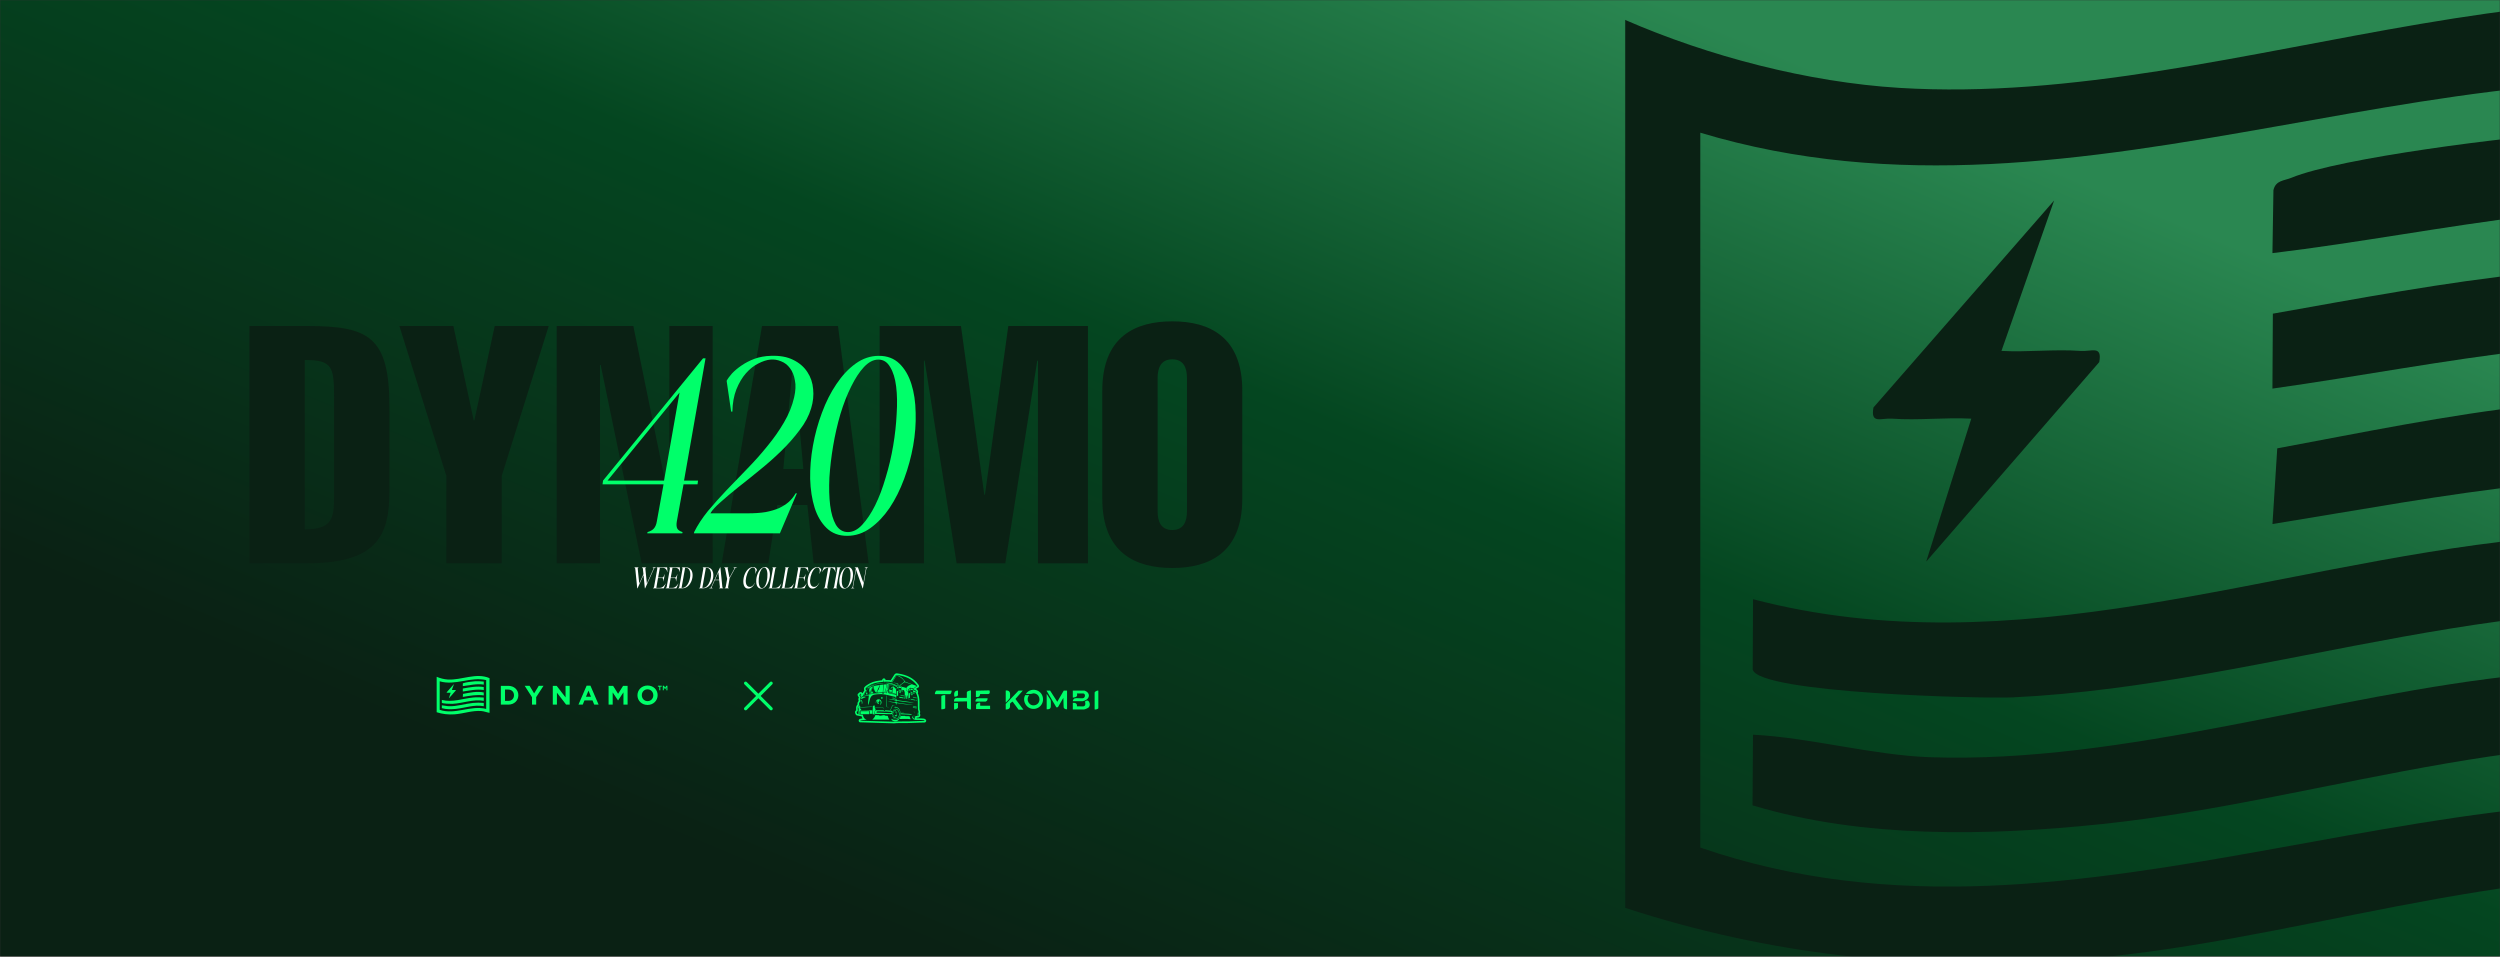 <svg xmlns="http://www.w3.org/2000/svg" fill="none" viewBox="0 0 1500 574" height="574" width="1500">
<rect x="0" y="0" width="1500" height="574" fill="#333333" stroke="none"/>
<g clip-path="url(#clip0_77_2)">
<mask height="574" width="1500" y="0" x="0" maskUnits="userSpaceOnUse" style="mask-type:luminance" id="mask0_77_2">
<path fill="white" d="M1500 0H0V574H1500V0Z"></path>
</mask>
<g mask="url(#mask0_77_2)">
<path fill="url(#paint0_linear_77_2)" d="M1500 0H0V574H1500V0Z"></path>
<path fill="#0A2114" d="M149.654 338V195.6H183.854C221.054 195.6 233.654 201.6 233.654 244.2V295C233.654 322 225.654 338 183.854 338H149.654ZM182.854 216V317.6C199.054 317.6 200.454 311.4 200.454 297.8V239.2C200.454 220.2 199.654 216 182.854 216ZM267.827 338V285.6L239.627 195.6H272.027L284.227 252.2H284.627L296.827 195.6H329.227L301.027 285.6V338H267.827ZM334.001 338V195.6H380.001L401.201 299.2H401.601V195.6H427.601V338H385.001L360.401 219H360.001V338H334.001ZM470.001 281.4H482.001L476.201 218H475.801L470.001 281.4ZM457.201 195.6H502.801L521.201 338H488.201L484.401 303H466.401L461.001 338H433.001L457.201 195.6ZM554.374 216.4V338H527.774V195.6H576.574L590.574 296.8H590.974L604.974 195.6H652.774V338H622.774V216.4H622.374L603.174 338H573.974L554.774 216.4H554.374ZM694.573 226.8V306.8C694.573 312.6 696.373 318 703.373 318C710.373 318 712.173 312.6 712.173 306.8V226.8C712.173 221 710.373 215.6 703.373 215.6C696.373 215.6 694.573 221 694.573 226.8ZM745.373 234.4V299.2C745.373 331.8 725.373 340.8 703.373 340.8C681.373 340.8 661.373 331.8 661.373 299.2V234.4C661.373 201.8 681.373 192.8 703.373 192.8C725.373 192.8 745.373 201.8 745.373 234.4Z"></path>
<path fill="#00FF6A" d="M410.425 288.35H418.825L418.525 290.6H410.125L406.075 312.95C405.775 314.75 405.875 316.15 406.375 317.15C406.875 318.05 407.925 318.75 409.525 319.25L409.375 320H388.375L388.525 319.25C390.225 318.75 391.475 318.05 392.275 317.15C393.175 316.15 393.775 314.75 394.075 312.95L398.125 290.6H361.525L361.825 288.35L421.825 215H423.325L410.425 288.35ZM398.425 288.35L407.725 235.55L364.525 288.35H398.425ZM416.484 319.25C418.584 315.05 421.334 310.85 424.734 306.65C428.234 302.45 431.984 298.25 435.984 294.05C440.084 289.75 444.234 285.45 448.434 281.15C452.734 276.75 456.734 272.25 460.434 267.65C464.234 263.05 467.534 258.35 470.334 253.55C473.234 248.65 475.284 243.6 476.484 238.4C477.384 234.5 477.534 231.1 476.934 228.2C476.434 225.2 475.434 222.75 473.934 220.85C472.534 218.95 470.784 217.6 468.684 216.8C466.584 215.9 464.434 215.55 462.234 215.75C460.034 215.95 457.584 216.75 454.884 218.15C452.284 219.45 449.834 221.4 447.534 224C445.334 226.5 443.434 229.7 441.834 233.6C440.334 237.4 439.534 241.85 439.434 246.95H438.684L435.984 228.5C436.584 227.3 437.634 225.85 439.134 224.15C440.734 222.45 442.634 220.85 444.834 219.35C447.134 217.75 449.734 216.4 452.634 215.3C455.634 214.2 458.934 213.6 462.534 213.5C467.834 213.3 472.284 214.1 475.884 215.9C479.584 217.7 482.434 220.15 484.434 223.25C486.434 226.25 487.584 229.65 487.884 233.45C488.284 237.25 487.884 241.1 486.684 245C485.384 249.4 483.084 253.75 479.784 258.05C476.584 262.35 472.934 266.5 468.834 270.5C464.734 274.5 460.384 278.35 455.784 282.05C451.284 285.75 446.984 289.2 442.884 292.4C438.884 295.6 435.384 298.55 432.384 301.25C429.384 303.85 427.334 306.1 426.234 308H448.584C452.684 308 456.284 307.75 459.384 307.25C462.484 306.65 465.184 305.85 467.484 304.85C469.784 303.75 471.734 302.5 473.334 301.1C474.934 299.6 476.284 297.9 477.384 296H478.134L467.934 320H416.334L416.484 319.25ZM508.293 321.5C503.293 321.5 499.193 319.95 495.993 316.85C492.793 313.75 490.393 309.7 488.793 304.7C487.193 299.6 486.293 293.8 486.093 287.3C485.993 280.8 486.543 274.2 487.743 267.5C488.943 260.7 490.743 254.1 493.143 247.7C495.543 241.2 498.443 235.45 501.843 230.45C505.243 225.35 509.093 221.25 513.393 218.15C517.693 215.05 522.343 213.5 527.343 213.5C532.343 213.5 536.443 215.05 539.643 218.15C542.843 221.25 545.243 225.35 546.843 230.45C548.443 235.45 549.293 241.2 549.393 247.7C549.593 254.1 549.093 260.7 547.893 267.5C546.693 274.2 544.893 280.8 542.493 287.3C540.093 293.8 537.193 299.6 533.793 304.7C530.393 309.7 526.543 313.75 522.243 316.85C517.943 319.95 513.293 321.5 508.293 321.5ZM508.743 319.25C511.743 319.25 514.593 317.8 517.293 314.9C520.093 311.9 522.693 308 525.093 303.2C527.493 298.3 529.593 292.75 531.393 286.55C533.293 280.35 534.793 274 535.893 267.5C536.993 261 537.693 254.65 537.993 248.45C538.393 242.25 538.293 236.75 537.693 231.95C537.093 227.05 535.893 223.15 534.093 220.25C532.393 217.25 530.043 215.75 527.043 215.75C524.043 215.75 521.143 217.25 518.343 220.25C515.643 223.15 513.093 227.05 510.693 231.95C508.293 236.75 506.143 242.25 504.243 248.45C502.443 254.65 500.993 261 499.893 267.5C498.793 274 498.043 280.35 497.643 286.55C497.343 292.75 497.493 298.3 498.093 303.2C498.693 308 499.843 311.9 501.543 314.9C503.343 317.8 505.743 319.25 508.743 319.25Z"></path>
<path fill="#00FF6A" d="M293.721 427.705C292.089 427.462 290.55 426.761 288.888 426.627C283.24 426.169 278.106 428.243 272.663 428.605C268.991 428.85 265.481 428.471 262 427.344V406.076C264.024 406.949 266.436 407.572 268.647 407.706C276.992 408.213 285.62 403.38 293.721 406.887V427.705ZM291.717 408.059C282.373 405.811 273.225 411.577 263.823 408.78V425.903C273.101 429.071 282.406 422.97 291.717 425.361V408.059Z"></path>
<path fill="#00FF6A" d="M290.259 418.512V420.496C283.909 419.347 277.711 422.006 271.397 422.307C270.681 422.341 265.227 422.213 265.093 421.639L265.102 419.956C271.458 421.599 277.575 419.148 283.789 418.516C285.993 418.291 288.062 418.382 290.26 418.514L290.259 418.512Z"></path>
<path fill="#00FF6A" d="M290.258 421.756V423.74C284.702 422.573 279.053 424.77 273.553 425.339C270.781 425.625 267.764 425.687 265.089 424.892L265.1 423.2C266.492 423.271 268 423.693 269.385 423.74C274.118 423.901 279.09 422.229 283.787 421.762C285.999 421.541 288.047 421.557 290.258 421.76V421.756Z"></path>
<path fill="#00FF6A" d="M290.233 415.475L290.257 417.252C286.024 416.605 281.838 417.489 277.679 418.154L277.795 416.341C281.869 415.592 286.112 414.629 290.233 415.475Z"></path>
<path fill="#00FF6A" d="M290.238 412.223L290.258 414.007C286.008 413.325 281.86 414.326 277.679 414.909L277.688 413.114C281.822 412.388 286.035 411.548 290.238 412.223Z"></path>
<path fill="#00FF6A" d="M290.257 408.961V410.763C286.004 410.072 281.854 411.169 277.677 411.665L277.701 410.155C277.758 409.918 277.959 409.932 278.132 409.86C279.308 409.378 283.481 408.865 284.879 408.78C286.66 408.671 288.49 408.775 290.255 408.959L290.257 408.961Z"></path>
<path fill="#00FF6A" d="M272.392 410.403L271.117 414.006C271.749 414.04 272.401 413.96 273.033 414.006C273.304 414.026 273.561 413.866 273.484 414.274L269.294 419.052L270.386 415.629C269.754 415.594 269.102 415.674 268.469 415.629C268.198 415.609 267.942 415.768 268.019 415.361L272.392 410.403Z"></path>
<path fill="#00FF6A" d="M300.504 411.501H304.952C308.536 411.501 311.013 413.933 311.013 417.107V417.139C311.013 420.313 308.536 422.776 304.952 422.776H300.504V411.501ZM303.014 413.74V420.537H304.952C307.006 420.537 308.389 419.168 308.389 417.17V417.138C308.389 415.14 307.004 413.74 304.952 413.74H303.014Z"></path>
<path fill="#00FF6A" d="M319.201 418.329L314.818 411.499H317.752L320.472 416.025L323.242 411.499H326.093L321.711 418.28V422.774H319.201V418.329Z"></path>
<path fill="#00FF6A" d="M331.675 411.501H333.989L339.334 418.444V411.501H341.811V422.776H339.676L334.152 415.609V422.776H331.675V411.501Z"></path>
<path fill="#00FF6A" d="M351.962 411.419H354.276L359.164 422.774H356.541L355.498 420.246H350.676L349.634 422.774H347.076L351.964 411.419H351.962ZM354.602 418.056L353.087 414.399L351.572 418.056H354.602Z"></path>
<path fill="#00FF6A" d="M365.155 411.501H367.859L370.857 416.268L373.854 411.501H376.558V422.776H374.065V415.415L370.855 420.231H370.789L367.612 415.464V422.776H365.151V411.501H365.155Z"></path>
<path fill="#00FF6A" d="M382.469 417.17V417.138C382.469 413.931 385.026 411.307 388.546 411.307C392.065 411.307 394.59 413.901 394.59 417.105V417.138C394.59 420.344 392.032 422.968 388.513 422.968C384.993 422.968 382.469 420.374 382.469 417.17ZM391.968 417.17V417.138C391.968 415.205 390.534 413.595 388.515 413.595C386.496 413.595 385.094 415.174 385.094 417.107V417.139C385.094 419.072 386.529 420.682 388.548 420.682C390.567 420.682 391.97 419.105 391.97 417.17H391.968Z"></path>
<path fill="#00FF6A" d="M395.581 411.993H394.74V411.439H397.03V411.993H396.189V414.171H395.581V411.993Z"></path>
<path fill="#00FF6A" d="M397.683 411.448H398.339L399.064 412.604L399.79 411.448H400.445V414.18H399.841V412.395L399.064 413.562H399.048L398.278 412.406V414.178H397.683V411.446V411.448Z"></path>
<path fill="#00FF6A" d="M448.045 409.24C447.669 408.864 447.06 408.864 446.684 409.24C446.309 409.615 446.309 410.225 446.684 410.6L461.994 425.91C462.37 426.286 462.979 426.286 463.355 425.91C463.731 425.535 463.731 424.925 463.355 424.549L448.045 409.24Z"></path>
<path fill="#00FF6A" d="M461.995 409.24C462.371 408.864 462.98 408.864 463.356 409.24C463.731 409.615 463.731 410.225 463.356 410.6L448.046 425.91C447.67 426.286 447.061 426.286 446.685 425.91C446.309 425.535 446.309 424.925 446.685 424.549L461.995 409.24Z"></path>
<path fill="white" d="M381.166 341.246C381.142 341.03 381.088 340.868 381.004 340.76C380.92 340.64 380.782 340.55 380.59 340.49V340.4H383.146V340.49C382.942 340.55 382.798 340.64 382.714 340.76C382.642 340.868 382.618 341.03 382.642 341.246L383.542 350.102L386.062 344.522L385.738 341.246C385.714 341.03 385.66 340.868 385.576 340.76C385.492 340.64 385.354 340.55 385.162 340.49V340.4H387.718V340.49C387.514 340.55 387.37 340.64 387.286 340.76C387.214 340.868 387.19 341.03 387.214 341.246L388.114 350.102L392.11 341.246C392.17 341.102 392.188 340.988 392.164 340.904C392.152 340.82 392.11 340.754 392.038 340.706C391.978 340.646 391.9 340.604 391.804 340.58C391.72 340.544 391.63 340.514 391.534 340.49V340.4H393.604V340.49C393.388 340.538 393.16 340.61 392.92 340.706C392.692 340.79 392.512 340.97 392.38 341.246L387.088 353H386.908L386.116 345.026L382.516 353H382.336L381.166 341.246ZM394.867 346.556H397.297C397.501 346.556 397.681 346.49 397.837 346.358C397.993 346.214 398.125 346.046 398.233 345.854C398.353 345.65 398.455 345.434 398.539 345.206C398.623 344.978 398.701 344.768 398.773 344.576H398.863L398.107 348.824H398.017C398.017 348.632 398.011 348.422 397.999 348.194C397.999 347.966 397.975 347.75 397.927 347.546C397.891 347.342 397.819 347.174 397.711 347.042C397.603 346.898 397.447 346.826 397.243 346.826H394.813L393.787 352.73H395.731C396.223 352.73 396.667 352.64 397.063 352.46C397.459 352.268 397.801 352.04 398.089 351.776C398.389 351.5 398.647 351.212 398.863 350.912C399.079 350.612 399.253 350.348 399.385 350.12H399.475L398.251 353H391.753L391.771 352.91C391.975 352.85 392.125 352.766 392.221 352.658C392.329 352.538 392.401 352.37 392.437 352.154L394.363 341.246C394.399 341.03 394.387 340.868 394.327 340.76C394.267 340.64 394.147 340.55 393.967 340.49V340.4H400.285L400.501 343.28H400.411C400.363 343.052 400.285 342.788 400.177 342.488C400.069 342.188 399.913 341.906 399.709 341.642C399.505 341.366 399.235 341.138 398.899 340.958C398.575 340.766 398.167 340.67 397.675 340.67H395.911L394.867 346.556ZM402.443 346.556H404.873C405.077 346.556 405.257 346.49 405.413 346.358C405.569 346.214 405.701 346.046 405.809 345.854C405.929 345.65 406.031 345.434 406.115 345.206C406.199 344.978 406.277 344.768 406.349 344.576H406.439L405.683 348.824H405.593C405.593 348.632 405.587 348.422 405.575 348.194C405.575 347.966 405.551 347.75 405.503 347.546C405.467 347.342 405.395 347.174 405.287 347.042C405.179 346.898 405.023 346.826 404.819 346.826H402.389L401.363 352.73H403.307C403.799 352.73 404.243 352.64 404.639 352.46C405.035 352.268 405.377 352.04 405.665 351.776C405.965 351.5 406.223 351.212 406.439 350.912C406.655 350.612 406.829 350.348 406.961 350.12H407.051L405.827 353H399.329L399.347 352.91C399.551 352.85 399.701 352.766 399.797 352.658C399.905 352.538 399.977 352.37 400.013 352.154L401.939 341.246C401.975 341.03 401.963 340.868 401.903 340.76C401.843 340.64 401.723 340.55 401.543 340.49V340.4H407.861L408.077 343.28H407.987C407.939 343.052 407.861 342.788 407.753 342.488C407.645 342.188 407.489 341.906 407.285 341.642C407.081 341.366 406.811 341.138 406.475 340.958C406.151 340.766 405.743 340.67 405.251 340.67H403.487L402.443 346.556ZM406.906 353L406.924 352.91C407.128 352.85 407.278 352.766 407.374 352.658C407.482 352.538 407.554 352.37 407.59 352.154L409.516 341.246C409.552 341.03 409.54 340.868 409.48 340.76C409.42 340.64 409.3 340.55 409.12 340.49V340.4H411.622C412.438 340.4 413.122 340.58 413.674 340.94C414.226 341.3 414.652 341.78 414.952 342.38C415.264 342.968 415.456 343.64 415.528 344.396C415.6 345.14 415.564 345.908 415.42 346.7C415.288 347.492 415.048 348.266 414.7 349.022C414.364 349.766 413.938 350.438 413.422 351.038C412.918 351.626 412.324 352.1 411.64 352.46C410.968 352.82 410.224 353 409.408 353H406.906ZM409.462 352.73C410.038 352.73 410.572 352.556 411.064 352.208C411.568 351.86 412.012 351.404 412.396 350.84C412.792 350.276 413.122 349.634 413.386 348.914C413.662 348.194 413.866 347.456 413.998 346.7C414.142 345.944 414.202 345.206 414.178 344.486C414.166 343.766 414.064 343.124 413.872 342.56C413.68 341.996 413.392 341.54 413.008 341.192C412.636 340.844 412.162 340.67 411.586 340.67H411.064L408.94 352.73H409.462ZM419.368 353L419.386 352.91C419.59 352.85 419.74 352.766 419.836 352.658C419.944 352.538 420.016 352.37 420.052 352.154L421.978 341.246C422.014 341.03 422.002 340.868 421.942 340.76C421.882 340.64 421.762 340.55 421.582 340.49V340.4H424.084C424.9 340.4 425.584 340.58 426.136 340.94C426.688 341.3 427.114 341.78 427.414 342.38C427.726 342.968 427.918 343.64 427.99 344.396C428.062 345.14 428.026 345.908 427.882 346.7C427.75 347.492 427.51 348.266 427.162 349.022C426.826 349.766 426.4 350.438 425.884 351.038C425.38 351.626 424.786 352.1 424.102 352.46C423.43 352.82 422.686 353 421.87 353H419.368ZM421.924 352.73C422.5 352.73 423.034 352.556 423.526 352.208C424.03 351.86 424.474 351.404 424.858 350.84C425.254 350.276 425.584 349.634 425.848 348.914C426.124 348.194 426.328 347.456 426.46 346.7C426.604 345.944 426.664 345.206 426.64 344.486C426.628 343.766 426.526 343.124 426.334 342.56C426.142 341.996 425.854 341.54 425.47 341.192C425.098 340.844 424.624 340.67 424.048 340.67H423.526L421.402 352.73H421.924ZM433.404 352.154C433.428 352.37 433.482 352.538 433.566 352.658C433.65 352.766 433.794 352.85 433.998 352.91L433.98 353H431.424L431.442 352.91C431.646 352.85 431.784 352.766 431.856 352.658C431.928 352.538 431.952 352.37 431.928 352.154L431.514 348.104H428.868L427.032 352.154C426.972 352.298 426.954 352.412 426.978 352.496C427.002 352.58 427.044 352.652 427.104 352.712C427.176 352.76 427.26 352.802 427.356 352.838C427.452 352.862 427.542 352.886 427.626 352.91L427.608 353H425.538L425.556 352.91C425.772 352.862 425.994 352.796 426.222 352.712C426.462 352.616 426.642 352.43 426.762 352.154L432.054 340.4H432.234L433.404 352.154ZM431.496 347.834L431.028 343.298L428.976 347.834H431.496ZM436.863 352.154C436.827 352.37 436.839 352.538 436.899 352.658C436.959 352.766 437.085 352.85 437.277 352.91L437.259 353H434.739L434.757 352.91C434.961 352.85 435.111 352.766 435.207 352.658C435.315 352.538 435.387 352.37 435.423 352.154L436.287 347.33L435.099 341.246C435.063 341.018 434.985 340.85 434.865 340.742C434.745 340.634 434.589 340.55 434.397 340.49V340.4H437.007V340.49C436.803 340.55 436.677 340.64 436.629 340.76C436.581 340.868 436.581 341.03 436.629 341.246L437.673 346.628L440.589 341.246C440.673 341.102 440.703 340.988 440.679 340.904C440.667 340.808 440.625 340.736 440.553 340.688C440.481 340.64 440.391 340.604 440.283 340.58C440.187 340.556 440.097 340.526 440.013 340.49V340.4H442.263V340.49C442.155 340.526 442.035 340.556 441.903 340.58C441.771 340.604 441.639 340.64 441.507 340.688C441.387 340.736 441.273 340.808 441.165 340.904C441.057 340.988 440.961 341.102 440.877 341.246L437.781 346.952L436.863 352.154ZM448.901 353.18C448.241 353.18 447.701 352.994 447.281 352.622C446.861 352.25 446.543 351.764 446.327 351.164C446.111 350.552 445.997 349.856 445.985 349.076C445.973 348.296 446.045 347.504 446.201 346.7C446.369 345.884 446.615 345.092 446.939 344.324C447.275 343.544 447.683 342.854 448.163 342.254C448.643 341.642 449.189 341.15 449.801 340.778C450.413 340.406 451.079 340.22 451.799 340.22C452.231 340.22 452.591 340.286 452.879 340.418C453.167 340.55 453.401 340.712 453.581 340.904C453.761 341.084 453.893 341.282 453.977 341.498C454.073 341.702 454.139 341.876 454.175 342.02L453.059 344.234H452.969C453.173 343.622 453.275 343.082 453.275 342.614C453.275 342.146 453.209 341.756 453.077 341.444C452.945 341.12 452.759 340.88 452.519 340.724C452.279 340.568 452.027 340.49 451.763 340.49C451.331 340.49 450.905 340.652 450.485 340.976C450.077 341.288 449.699 341.708 449.351 342.236C449.003 342.764 448.691 343.37 448.415 344.054C448.139 344.726 447.917 345.422 447.749 346.142C447.593 346.85 447.497 347.552 447.461 348.248C447.437 348.932 447.491 349.556 447.623 350.12C447.767 350.672 448.001 351.134 448.325 351.506C448.649 351.866 449.081 352.076 449.621 352.136C449.981 352.172 450.311 352.142 450.611 352.046C450.923 351.938 451.211 351.776 451.475 351.56C451.751 351.332 452.009 351.062 452.249 350.75C452.489 350.426 452.723 350.066 452.951 349.67L453.023 349.706C452.795 350.198 452.537 350.66 452.249 351.092C451.961 351.512 451.643 351.878 451.295 352.19C450.947 352.502 450.569 352.748 450.161 352.928C449.765 353.096 449.345 353.18 448.901 353.18ZM456.708 353.18C456.048 353.18 455.502 352.994 455.07 352.622C454.65 352.25 454.326 351.764 454.098 351.164C453.882 350.552 453.762 349.856 453.738 349.076C453.714 348.296 453.768 347.504 453.9 346.7C454.044 345.884 454.266 345.092 454.566 344.324C454.878 343.544 455.25 342.854 455.682 342.254C456.114 341.642 456.606 341.15 457.158 340.778C457.722 340.406 458.334 340.22 458.994 340.22C459.642 340.22 460.176 340.406 460.596 340.778C461.028 341.15 461.352 341.642 461.568 342.254C461.796 342.854 461.922 343.544 461.946 344.324C461.97 345.092 461.91 345.884 461.766 346.7C461.622 347.504 461.4 348.296 461.1 349.076C460.8 349.856 460.434 350.552 460.002 351.164C459.57 351.764 459.072 352.25 458.508 352.622C457.956 352.994 457.356 353.18 456.708 353.18ZM457.302 352.856C457.722 352.82 458.106 352.616 458.454 352.244C458.814 351.86 459.126 351.374 459.39 350.786C459.654 350.186 459.87 349.514 460.038 348.77C460.218 348.026 460.338 347.27 460.398 346.502C460.47 345.722 460.488 344.972 460.452 344.252C460.416 343.52 460.314 342.878 460.146 342.326C459.99 341.762 459.768 341.318 459.48 340.994C459.192 340.67 458.832 340.526 458.4 340.562C457.968 340.598 457.578 340.808 457.23 341.192C456.882 341.564 456.57 342.05 456.294 342.65C456.03 343.238 455.808 343.904 455.628 344.648C455.46 345.392 455.34 346.154 455.268 346.934C455.196 347.702 455.178 348.452 455.214 349.184C455.262 349.904 455.364 350.546 455.52 351.11C455.688 351.662 455.916 352.1 456.204 352.424C456.504 352.748 456.87 352.892 457.302 352.856ZM463.151 352.73H465.095C465.587 352.73 466.031 352.64 466.427 352.46C466.823 352.268 467.165 352.04 467.453 351.776C467.753 351.5 468.011 351.212 468.227 350.912C468.443 350.612 468.617 350.348 468.749 350.12H468.839L467.615 353H461.117L461.135 352.91C461.339 352.85 461.489 352.766 461.585 352.658C461.693 352.538 461.765 352.37 461.801 352.154L463.727 341.246C463.763 341.03 463.751 340.868 463.691 340.76C463.631 340.64 463.511 340.55 463.331 340.49V340.4H465.851V340.49C465.635 340.55 465.473 340.64 465.365 340.76C465.269 340.868 465.203 341.03 465.167 341.246L463.151 352.73ZM470.727 352.73H472.671C473.163 352.73 473.607 352.64 474.003 352.46C474.399 352.268 474.741 352.04 475.029 351.776C475.329 351.5 475.587 351.212 475.803 350.912C476.019 350.612 476.193 350.348 476.325 350.12H476.415L475.191 353H468.693L468.711 352.91C468.915 352.85 469.065 352.766 469.161 352.658C469.269 352.538 469.341 352.37 469.377 352.154L471.303 341.246C471.339 341.03 471.327 340.868 471.267 340.76C471.207 340.64 471.087 340.55 470.907 340.49V340.4H473.427V340.49C473.211 340.55 473.049 340.64 472.941 340.76C472.845 340.868 472.779 341.03 472.743 341.246L470.727 352.73ZM479.383 346.556H481.813C482.017 346.556 482.197 346.49 482.353 346.358C482.509 346.214 482.641 346.046 482.749 345.854C482.869 345.65 482.971 345.434 483.055 345.206C483.139 344.978 483.217 344.768 483.289 344.576H483.379L482.623 348.824H482.533C482.533 348.632 482.527 348.422 482.515 348.194C482.515 347.966 482.491 347.75 482.443 347.546C482.407 347.342 482.335 347.174 482.227 347.042C482.119 346.898 481.963 346.826 481.759 346.826H479.329L478.303 352.73H480.247C480.739 352.73 481.183 352.64 481.579 352.46C481.975 352.268 482.317 352.04 482.605 351.776C482.905 351.5 483.163 351.212 483.379 350.912C483.595 350.612 483.769 350.348 483.901 350.12H483.991L482.767 353H476.269L476.287 352.91C476.491 352.85 476.641 352.766 476.737 352.658C476.845 352.538 476.917 352.37 476.953 352.154L478.879 341.246C478.915 341.03 478.903 340.868 478.843 340.76C478.783 340.64 478.663 340.55 478.483 340.49V340.4H484.801L485.017 343.28H484.927C484.879 343.052 484.801 342.788 484.693 342.488C484.585 342.188 484.429 341.906 484.225 341.642C484.021 341.366 483.751 341.138 483.415 340.958C483.091 340.766 482.683 340.67 482.191 340.67H480.427L479.383 346.556ZM487.485 353.18C486.825 353.18 486.285 352.994 485.865 352.622C485.445 352.25 485.127 351.764 484.911 351.164C484.695 350.552 484.581 349.856 484.569 349.076C484.557 348.296 484.629 347.504 484.785 346.7C484.953 345.884 485.199 345.092 485.523 344.324C485.859 343.544 486.267 342.854 486.747 342.254C487.227 341.642 487.773 341.15 488.385 340.778C488.997 340.406 489.663 340.22 490.383 340.22C490.815 340.22 491.175 340.286 491.463 340.418C491.751 340.55 491.985 340.712 492.165 340.904C492.345 341.084 492.477 341.282 492.561 341.498C492.657 341.702 492.723 341.876 492.759 342.02L491.643 344.234H491.553C491.757 343.622 491.859 343.082 491.859 342.614C491.859 342.146 491.793 341.756 491.661 341.444C491.529 341.12 491.343 340.88 491.103 340.724C490.863 340.568 490.611 340.49 490.347 340.49C489.915 340.49 489.489 340.652 489.069 340.976C488.661 341.288 488.283 341.708 487.935 342.236C487.587 342.764 487.275 343.37 486.999 344.054C486.723 344.726 486.501 345.422 486.333 346.142C486.177 346.85 486.081 347.552 486.045 348.248C486.021 348.932 486.075 349.556 486.207 350.12C486.351 350.672 486.585 351.134 486.909 351.506C487.233 351.866 487.665 352.076 488.205 352.136C488.565 352.172 488.895 352.142 489.195 352.046C489.507 351.938 489.795 351.776 490.059 351.56C490.335 351.332 490.593 351.062 490.833 350.75C491.073 350.426 491.307 350.066 491.535 349.67L491.607 349.706C491.379 350.198 491.121 350.66 490.833 351.092C490.545 351.512 490.227 351.878 489.879 352.19C489.531 352.502 489.153 352.748 488.745 352.928C488.349 353.096 487.929 353.18 487.485 353.18ZM496.948 340.67H496.858C496.366 340.67 495.922 340.766 495.526 340.958C495.13 341.138 494.782 341.366 494.482 341.642C494.182 341.906 493.924 342.188 493.708 342.488C493.492 342.788 493.318 343.052 493.186 343.28H493.096L494.32 340.4H501.088L501.304 343.28H501.214C501.166 343.052 501.088 342.788 500.98 342.488C500.872 342.188 500.716 341.906 500.512 341.642C500.308 341.366 500.038 341.138 499.702 340.958C499.378 340.766 498.97 340.67 498.478 340.67H498.388L496.354 352.154C496.318 352.37 496.33 352.538 496.39 352.658C496.45 352.766 496.576 352.85 496.768 352.91L496.75 353H494.23L494.248 352.91C494.452 352.85 494.602 352.766 494.698 352.658C494.806 352.538 494.878 352.37 494.914 352.154L496.948 340.67ZM501.895 352.154C501.859 352.37 501.871 352.538 501.931 352.658C501.991 352.766 502.117 352.85 502.309 352.91L502.291 353H499.771L499.789 352.91C499.993 352.85 500.143 352.766 500.239 352.658C500.347 352.538 500.419 352.37 500.455 352.154L502.381 341.246C502.417 341.03 502.405 340.868 502.345 340.76C502.285 340.64 502.165 340.55 501.985 340.49V340.4H504.505V340.49C504.289 340.55 504.127 340.64 504.019 340.76C503.923 340.868 503.857 341.03 503.821 341.246L501.895 352.154ZM506.56 353.18C505.9 353.18 505.354 352.994 504.922 352.622C504.502 352.25 504.178 351.764 503.95 351.164C503.734 350.552 503.614 349.856 503.59 349.076C503.566 348.296 503.62 347.504 503.752 346.7C503.896 345.884 504.118 345.092 504.418 344.324C504.73 343.544 505.102 342.854 505.534 342.254C505.966 341.642 506.458 341.15 507.01 340.778C507.574 340.406 508.186 340.22 508.846 340.22C509.494 340.22 510.028 340.406 510.448 340.778C510.88 341.15 511.204 341.642 511.42 342.254C511.648 342.854 511.774 343.544 511.798 344.324C511.822 345.092 511.762 345.884 511.618 346.7C511.474 347.504 511.252 348.296 510.952 349.076C510.652 349.856 510.286 350.552 509.854 351.164C509.422 351.764 508.924 352.25 508.36 352.622C507.808 352.994 507.208 353.18 506.56 353.18ZM507.154 352.856C507.574 352.82 507.958 352.616 508.306 352.244C508.666 351.86 508.978 351.374 509.242 350.786C509.506 350.186 509.722 349.514 509.89 348.77C510.07 348.026 510.19 347.27 510.25 346.502C510.322 345.722 510.34 344.972 510.304 344.252C510.268 343.52 510.166 342.878 509.998 342.326C509.842 341.762 509.62 341.318 509.332 340.994C509.044 340.67 508.684 340.526 508.252 340.562C507.82 340.598 507.43 340.808 507.082 341.192C506.734 341.564 506.422 342.05 506.146 342.65C505.882 343.238 505.66 343.904 505.48 344.648C505.312 345.392 505.192 346.154 505.12 346.934C505.048 347.702 505.03 348.452 505.066 349.184C505.114 349.904 505.216 350.546 505.372 351.11C505.54 351.662 505.768 352.1 506.056 352.424C506.356 352.748 506.722 352.892 507.154 352.856ZM517.549 353L513.661 341.894L511.861 352.1C511.837 352.256 511.843 352.382 511.879 352.478C511.915 352.574 511.969 352.652 512.041 352.712C512.125 352.772 512.215 352.82 512.311 352.856C512.419 352.88 512.521 352.898 512.617 352.91L512.599 353H510.529L510.547 352.91C510.751 352.886 510.961 352.826 511.177 352.73C511.393 352.622 511.531 352.412 511.591 352.1L513.499 341.246C513.439 341.03 513.355 340.868 513.247 340.76C513.139 340.64 512.989 340.55 512.797 340.49V340.4H514.759L518.035 349.724L519.529 341.3C519.553 341.144 519.547 341.018 519.511 340.922C519.475 340.826 519.415 340.748 519.331 340.688C519.259 340.628 519.169 340.586 519.061 340.562C518.965 340.526 518.869 340.502 518.773 340.49V340.4H520.843V340.49C520.639 340.514 520.429 340.58 520.213 340.688C519.997 340.784 519.859 340.988 519.799 341.3L517.729 353H517.549Z"></path>
<path fill="#00FF6A" d="M617.512 417.089C615.131 419.93 617.729 424.235 621.336 423.001C624.569 421.895 624.481 417.113 621.095 416.152C619.837 415.796 619.609 416.225 618.565 416.345C617.627 416.455 616.497 416.258 615.536 416.341C618.037 412.491 624.025 413.299 625.508 417.679C627.094 422.365 622.633 426.711 618.044 424.959C615.083 423.828 613.461 419.901 615.104 417.089H617.512Z"></path>
<path fill="#00FF6A" d="M638.256 414.349H640.232V425.558C639.336 425.639 638.502 425.348 638.191 424.441L638.008 418.709L634.739 424.315L633.831 424.417L627.884 414.35H630.045L634.367 421.073L638.256 414.35V414.349Z"></path>
<path fill="#00FF6A" d="M613.684 414.349L609.256 419.372L614.055 425.807H611.153L607.56 420.959C607.408 420.921 606.162 421.915 606.092 422.072C605.91 422.476 606.076 423.458 606.015 423.988C605.849 425.417 604.692 425.712 603.436 425.683V422.382L611.153 414.349H613.684Z"></path>
<path fill="#00FF6A" d="M582.568 425.683C582.071 425.861 580.222 425.117 580.222 424.624V420.825L572.443 420.95C572.394 420.234 572.424 419.576 572.998 419.079C573.074 419.013 573.581 418.708 573.618 418.708H579.915L580.1 418.521V415.408C580.1 414.654 582.014 414.296 582.57 414.225V425.683H582.568Z"></path>
<path fill="#00FF6A" d="M643.689 420.701C643.689 420.058 644.199 419.235 644.82 419.039C645.991 418.672 648.339 419.122 649.68 418.96C650.606 418.849 651.104 417.91 650.967 417.034C650.907 416.652 650.411 416.093 650.047 416.093H646.157C646.782 418.146 645.292 418.367 643.688 418.584V414.349L650.657 414.357C654.22 415.454 654.228 419.13 650.723 420.387C650.58 420.438 649.731 420.701 649.676 420.701H643.688H643.689Z"></path>
<path fill="#00FF6A" d="M643.689 421.697C645.158 421.56 646.445 422.112 646.158 423.814C647.391 423.681 648.98 423.996 650.165 423.807C651.263 423.631 651.515 421.85 650.905 421.074C653.195 418.642 654.777 422.759 653.278 424.394C652.836 424.874 650.92 425.683 650.296 425.683H643.69L643.689 421.697Z"></path>
<path fill="#00FF6A" d="M659 414.349V424.873C659 425.433 657.258 425.856 656.777 425.683V415.657C656.777 414.937 658.333 414.17 659 414.349Z"></path>
<path fill="#00FF6A" d="M585.532 414.411L593.674 414.226C593.959 415.084 594.123 416.268 592.942 416.418L588.073 416.453C587.945 418.095 587.011 418.357 585.532 418.211V414.411Z"></path>
<path fill="#00FF6A" d="M588.125 423.441H594.052V425.247C594.052 425.284 594.208 425.343 594.175 425.433H585.655V423.005C585.655 422.963 585.91 422.407 585.969 422.325C586.296 421.867 587.919 421.198 588.108 421.777L588.125 423.441Z"></path>
<path fill="#00FF6A" d="M570.962 414.349C571.089 414.858 570.599 416.466 570.036 416.466H560.96C560.714 415.917 561.489 414.349 562.01 414.349H570.962Z"></path>
<path fill="#00FF6A" d="M567.134 417.089V424.873C567.134 425.455 565.235 425.656 564.788 425.558V417.774C564.788 417.258 566.72 416.942 567.134 417.089Z"></path>
<path fill="#00FF6A" d="M628.008 416.342L630.381 419.988C630.561 420.468 630.545 423.359 630.477 424.002C630.325 425.431 629.256 425.658 628.008 425.559V416.342Z"></path>
<path fill="#00FF6A" d="M603.436 421.448V414.411C603.436 414.101 604.582 414.338 604.797 414.409C605.509 414.647 605.951 415.287 606.03 416.029C606.081 416.51 606.097 418.58 605.913 418.901C605.67 419.326 604.238 420.808 603.805 421.259C603.686 421.381 603.645 421.493 603.437 421.448H603.436Z"></path>
<path fill="#00FF6A" d="M592.57 418.957C592.566 419.554 592.474 420.173 592.016 420.577C591.941 420.643 591.433 420.95 591.397 420.95H585.285C585.133 420.089 585.789 418.957 586.705 418.957H592.57Z"></path>
<path fill="#00FF6A" d="M574.789 421.822V424.499C574.789 425.108 573.027 425.887 572.443 425.683V421.822H574.789Z"></path>
<path fill="#00FF6A" d="M574.789 414.349V417.027C574.789 417.691 573.114 418.158 572.568 417.96C572.321 416.114 572.482 414.246 574.789 414.349Z"></path>
<path fill="#00FF6A" d="M533.893 410.674C533.966 410.672 534.115 410.72 534.101 410.615C533.65 410.642 533.179 410.437 532.744 410.628L532.196 414.52C532.501 414.337 532.864 414.125 532.944 413.742C533.054 413.204 533.1 412.304 533.148 411.725C533.168 411.485 533.093 410.97 533.178 410.794C533.269 410.605 533.701 410.682 533.893 410.674Z"></path>
<path fill="#00FF6A" d="M535.471 413.739C535.355 413.763 535.366 413.859 535.352 413.949C535.267 414.474 535.319 415.016 535.232 415.541L534.042 415.422L535.284 415.654L535.471 413.739Z"></path>
<path fill="#00FF6A" d="M533.624 413.647C533.47 413.76 533.46 414.775 533.508 414.843C533.616 414.997 534.937 415.241 535.059 415.155L535.173 413.919C534.797 413.988 534.497 414.017 534.137 413.852C533.963 413.772 533.816 413.527 533.623 413.646L533.624 413.647Z"></path>
<path fill="#00FF6A" d="M533.618 411.119C533.432 411.364 533.43 413.086 533.327 413.498C533.44 413.474 533.435 413.379 533.447 413.289C533.495 412.93 533.54 411.421 533.678 411.238C533.877 410.976 534.993 411.357 535.292 411.454C535.11 411.156 533.786 410.897 533.618 411.119Z"></path>
<path fill="#00FF6A" d="M535.114 415.45C535.118 415.31 535.001 415.322 534.91 415.296C534.574 415.201 533.779 415.165 533.549 415.047C533.485 415.014 533.4 414.913 533.386 414.851C533.334 414.598 533.425 414.193 533.386 413.92C533.3 413.907 533.304 414.026 533.286 414.088C533.226 414.301 533.13 414.96 533.28 415.107L535.113 415.451L535.114 415.45Z"></path>
<path fill="#00FF6A" d="M535.113 412.057L535.173 412.236C535.063 412.221 534.635 412.25 534.756 412.445C534.86 412.613 535.037 412.731 534.879 412.977C534.731 413.207 534.128 412.819 534.161 413.318C534.233 413.389 535.445 412.894 535.532 412.81C535.733 412.613 535.406 412.037 535.113 412.057Z"></path>
<path fill="#00FF6A" d="M542.56 417.584L540.297 417.224L540.331 417.409C541.057 417.56 541.799 417.633 542.53 417.765L542.56 417.584Z"></path>
<path fill="#00FF6A" d="M540.781 414.227V414.751L541.606 414.939C541.532 414.703 541.525 414.515 541.606 414.279L540.78 414.226L540.781 414.227Z"></path>
<path fill="#00FF6A" d="M539.622 418.593C540.371 418.646 541.277 418.987 542.003 419.022C542.288 419.036 542.281 418.606 542.059 418.538L539.522 418.064C539.541 418.222 539.448 418.528 539.622 418.593Z"></path>
<path fill="#00FF6A" d="M542.56 417.224L540.296 416.924V417.104C540.589 417.066 542.476 417.491 542.56 417.404V417.224Z"></path>
<path fill="#00FF6A" d="M533.07 410.063C533.258 410.12 533.754 410.101 534.004 410.142C535.582 410.404 537.029 411.066 538.431 411.806C538.652 411.721 538.703 411.641 538.492 411.503C537.669 410.966 535.675 410.12 534.72 409.9C534.019 409.739 532.636 409.593 531.934 409.659C531.874 409.665 531.654 409.683 531.659 409.772C531.852 409.801 532.806 409.79 532.898 409.845C532.936 409.869 532.939 410.022 533.069 410.062L533.07 410.063Z"></path>
<path fill="#00FF6A" d="M525.821 415.961L525.673 415.779C524.692 415.856 523.596 416.198 522.633 416.26C522.514 416.268 522.241 416.307 522.194 416.163L522.215 415.899C522.867 414.655 523.271 413.083 523.943 411.875C524.134 411.533 524.398 411.284 524.807 411.274C524.821 411.167 524.673 411.215 524.606 411.221C523.951 411.289 523.255 411.605 522.634 411.815L522.604 411.696L524.033 411.214L523.945 411.041C522.627 411.467 521.323 412.006 520.222 412.867C520.196 412.991 520.281 412.97 520.366 412.953C520.936 412.849 521.764 412.297 522.325 412.044C522.746 411.855 523.177 411.689 523.613 411.54L523.786 411.673L521.901 416.002L521.528 416.406L521.115 416.62L525.82 415.959L525.821 415.961Z"></path>
<path fill="#00FF6A" d="M537.735 416.381C537.612 415.811 537.721 413.413 537.406 413.079C537.333 413.001 537.15 412.971 537.04 412.877C536.868 412.728 536.7 412.403 536.484 412.206C536.4 412.128 535.691 411.605 535.65 411.636C535.463 412.058 535.888 412.32 535.888 412.747C535.888 413.111 535.582 413.452 535.537 413.836C535.471 414.405 535.522 415.044 535.419 415.619L535.616 415.785L537.733 416.381H537.735Z"></path>
<path fill="#00FF6A" d="M529.928 414.909C529.925 415.011 529.903 415.193 530.03 415.235L531.128 415.019L531.944 410.926C531.963 410.849 531.94 410.668 531.885 410.627C531.771 410.545 530.304 410.665 530.257 410.733C530.131 411.099 530.197 411.475 530.169 411.846C530.095 412.858 529.96 413.896 529.928 414.91V414.909Z"></path>
<path fill="#00FF6A" d="M523.558 414.64C523.633 414.978 523.877 415.342 524.153 415.541L523.558 414.64Z"></path>
<path fill="#00FF6A" d="M521.831 415.721L523.558 411.998C523.456 411.923 523.028 412.142 522.901 412.205C522.707 412.299 521.889 412.733 521.817 412.855C521.742 412.984 521.476 413.867 521.471 414.012C521.464 414.188 521.671 415.211 521.728 415.435C521.753 415.534 521.821 415.618 521.831 415.721Z"></path>
<path fill="#00FF6A" d="M525.881 415.661C526.065 415.851 526.401 414.869 526.406 414.779C526.412 414.69 526.289 414.653 526.321 414.52C526.48 413.831 527.291 412.408 527.619 411.676C527.693 411.513 527.757 411.339 527.794 411.163L528.025 411.155C528.037 411.24 528.017 411.317 527.999 411.398C527.938 411.673 527.148 413.891 527.046 413.981C526.986 414.034 526.869 414.034 526.805 414.099C526.702 414.203 526.363 415.486 526.417 415.54L529.679 415.226L530.051 410.734C528.931 410.812 527.809 410.983 526.702 411.172C526.278 411.244 524.591 411.484 524.36 411.693C523.828 412.173 524.389 413.29 524.659 413.798C524.833 414.126 525.081 414.415 525.226 414.758C524.704 414.262 524.379 413.52 524.153 412.836C524.048 412.821 524.095 412.971 524.108 413.031C524.308 413.952 524.999 414.911 525.673 415.538C525.799 415.463 525.704 415.36 525.757 415.267C525.815 415.166 525.998 414.935 526.084 414.811C526.108 414.777 526.151 414.594 526.238 414.699C526.302 414.774 525.732 415.43 525.881 415.66V415.661Z"></path>
<path fill="#00FF6A" d="M538.193 411.804C537.777 411.534 537.014 411.205 536.541 411.007C534.717 410.241 532.97 409.947 531.004 410.374C530.99 410.481 531.137 410.433 531.205 410.427C531.56 410.394 532.028 410.245 532.079 410.766C531.76 412.026 531.686 413.474 531.344 414.713C531.258 415.02 531.229 415.146 530.9 415.226C530.731 415.267 529.95 415.251 529.992 415.45C530.037 415.666 531.243 415.349 531.566 415.547C531.669 415.611 531.63 415.783 531.838 415.721L532.7 410.551C532.905 410.351 533.65 410.462 533.947 410.501C534.775 410.609 535.961 410.95 536.714 411.314C536.746 411.329 536.965 411.401 536.87 411.456C536.369 411.338 535.913 411.068 535.415 410.942C535.355 410.927 535.165 410.857 535.174 410.974C536.203 411.238 537.178 411.686 538.124 412.16C538.303 412.012 538.434 411.96 538.193 411.804Z"></path>
<path fill="#00FF6A" d="M522.542 415.993C522.547 416.058 522.569 416.103 522.632 416.127C522.824 416.058 523.948 415.996 523.974 415.871L523.081 414.521C523.029 414.884 522.52 415.683 522.542 415.993Z"></path>
<path fill="#00FF6A" d="M538.864 417.4L538.866 414.788C538.876 414.644 539.035 414.692 539.051 414.552C539.15 413.717 538.968 412.674 539.046 411.817C538.942 411.79 538.927 411.86 538.867 411.906C538.743 412.002 538.055 412.704 538.034 412.808V417.434C538.034 417.616 538.726 417.383 538.864 417.4ZM538.145 413.12L538.926 412.838C538.833 413.171 539.082 414.271 538.932 414.484C538.896 414.535 538.136 414.685 538.092 414.64L538.145 413.12Z"></path>
<path fill="#00FF6A" d="M540 415.961C540.19 415.984 540.171 415.758 540.245 415.639C540.49 415.25 540.732 415.031 540.505 414.518C540.444 414.38 540.299 414.28 540.263 414.163C540.227 414.049 540.257 413.849 540.229 413.807L539.701 413.679C539.885 414.198 539.312 414.219 539.281 414.792C539.247 415.454 539.754 415.506 540 415.962V415.961ZM540.237 415.361L540.207 414.34C540.484 414.548 540.526 415.156 540.237 415.361ZM539.82 414.219V415.54C539.346 415.3 539.263 414.401 539.82 414.219Z"></path>
<path fill="#00FF6A" d="M530.349 409.833H530.855L531.421 409.714C531.145 409.683 530.715 409.678 530.437 409.714C530.354 409.725 530.251 409.759 530.349 409.834V409.833Z"></path>
<path fill="#00FF6A" d="M547.742 423.711L549.93 424.06L550.065 423.892L547.742 423.531V423.711Z"></path>
<path fill="#00FF6A" d="M540.441 411.94C540.35 411.876 539.268 411.712 539.224 411.755V412.716L540.594 412.837C540.592 412.62 540.629 412.07 540.441 411.94Z"></path>
<path fill="#00FF6A" d="M550.478 428.213C550.491 428.112 550.699 427.656 550.511 427.617C550.331 427.579 550.294 428.118 550.303 428.218L550.478 428.213Z"></path>
<path fill="#00FF6A" d="M549.913 424.196L547.742 423.892L547.894 424.068L550.065 424.372L549.913 424.196Z"></path>
<path fill="#00FF6A" d="M547.742 424.371L549.978 424.713L550.065 424.553L547.742 424.192V424.371Z"></path>
<path fill="#00FF6A" d="M549.913 424.856C549.329 424.656 548.372 424.662 547.742 424.553C547.724 424.673 547.788 424.709 547.893 424.731C548.602 424.876 549.352 424.904 550.065 425.033C550.086 424.901 550.01 424.889 549.913 424.856Z"></path>
<path fill="#00FF6A" d="M548.039 429.778C548.256 429.887 548.639 429.429 548.515 429.298C548.37 429.146 548.127 429.712 548.039 429.778Z"></path>
<path fill="#00FF6A" d="M548.814 428.097C548.77 427.713 548.698 426.934 548.219 426.896L548.55 427.313L548.814 428.097Z"></path>
<path fill="#00FF6A" d="M548.874 429.599L548.666 430.441L548.339 430.921C548.802 430.758 548.882 430.03 548.874 429.599Z"></path>
<path fill="#00FF6A" d="M548.575 429.719C548.335 429.967 548.339 430.358 548.039 430.559C548.427 430.553 548.538 430.034 548.575 429.719Z"></path>
<path fill="#00FF6A" d="M550.304 428.518C550.327 428.685 550.309 429.539 550.571 429.479C550.872 429.225 550.63 428.64 550.304 428.518Z"></path>
<path fill="#00FF6A" d="M545.954 413.227C545.83 413.323 545.142 414.026 545.121 414.129V418.845L545.957 418.685C546.003 417.912 545.887 417.055 545.956 416.293C545.982 416.013 546.125 415.975 546.138 415.818C546.209 414.963 546.077 414.005 546.134 413.138C546.03 413.111 546.015 413.181 545.955 413.227H545.954ZM546.015 415.841L545.275 416.016L545.181 415.93V414.549C545.181 414.338 545.586 414.377 545.732 414.323C545.849 414.279 545.878 414.14 546.015 414.158V415.841Z"></path>
<path fill="#00FF6A" d="M547.869 416.074L548.695 416.261C548.593 416.035 548.591 415.794 548.755 415.601L547.861 415.54L547.869 416.073V416.074Z"></path>
<path fill="#00FF6A" d="M546.194 419.686L546.185 419.334L545.896 419.291C545.544 419.653 545.786 419.725 546.194 419.686Z"></path>
<path fill="#00FF6A" d="M547.741 418.304L550.065 418.604L549.913 418.428L547.742 418.124L547.741 418.304Z"></path>
<path fill="#00FF6A" d="M549.916 419.927C549.862 420.004 549.706 419.967 549.63 420.124C549.596 420.193 549.613 420.374 549.653 420.403C549.927 420.594 550.116 419.961 550.005 419.747C549.901 419.731 549.962 419.862 549.916 419.928V419.927Z"></path>
<path fill="#00FF6A" d="M547.55 413.272L546.368 413.102L546.338 413.982L547.682 414.159C547.7 413.857 547.675 413.55 547.55 413.272Z"></path>
<path fill="#00FF6A" d="M549.125 420.249C549.349 420.261 549.329 420.122 549.236 419.95L546.704 419.393C546.58 419.423 546.586 419.661 546.636 419.75C547.395 419.886 548.363 420.209 549.125 420.249Z"></path>
<path fill="#00FF6A" d="M547.742 418.425L547.782 418.606C548.507 418.747 549.244 418.823 549.97 418.956L550.065 418.786L547.742 418.426V418.425Z"></path>
<path fill="#00FF6A" d="M546.961 417.079C547.073 417.175 547.109 417.426 547.253 417.18C547.335 417.041 547.475 416.843 547.529 416.738C547.936 415.953 547.346 415.83 547.319 415.127L546.789 415.061C546.969 415.553 546.4 415.558 546.37 416.114C546.34 416.654 546.634 416.795 546.961 417.079ZM547.325 416.682L547.265 415.721C547.459 415.505 547.675 416.612 547.325 416.682ZM546.908 415.601V416.863C546.445 416.696 546.318 415.671 546.908 415.601Z"></path>
<path fill="#00FF6A" d="M537.826 405.511C538.026 405.204 538.468 405.49 538.745 405.601C540 406.103 541.359 407.057 542.165 408.159C542.29 408.331 542.665 408.823 542.611 409.011C542.554 409.207 539.931 411.007 539.582 411.311L538.748 411.005C539.679 410.213 538.085 409.927 537.508 409.792C536.883 409.646 536.229 409.539 535.59 409.503C536.188 409.719 536.828 409.804 537.436 409.984C538.028 410.159 539.507 410.489 538.21 411.005C538.363 411.113 538.634 411.33 538.806 411.371C538.959 411.408 539.082 411.321 539.242 411.341C539.418 411.361 540.635 411.579 540.683 411.635C541.006 412.352 540.659 413.118 540.797 413.864C541.204 414.071 542.3 413.862 542.471 414.338C542.543 414.539 542.673 414.719 542.678 414.743C542.737 414.97 542.545 415.197 542.846 415.339L542.856 418.517L542.799 418.641L542.561 418.669L542.566 419.079L543.213 419.207C543.15 418.571 543.266 418.037 543.386 417.428C543.403 417.34 543.343 416.942 543.54 416.984C543.776 417.035 543.617 417.366 543.628 417.491C543.653 417.791 543.796 418.176 543.802 418.462C543.808 418.698 543.67 419.009 543.775 419.27L544.166 419.326C544.068 418.585 544.32 417.939 544.345 417.222H544.582L544.714 419.343C544.777 419.559 545.061 419.506 545.238 419.505C545.272 419.282 544.971 419.358 544.906 419.269L544.872 414.918L543.658 414.4L543.601 412.714C543.524 412.596 541.574 412.234 541.23 412.101C540.749 411.915 540.942 411.687 540.79 411.571C540.68 411.485 539.992 411.406 539.996 411.305L542.714 409.362L542.945 409.289L546.965 410.644L547.023 410.735C546.002 410.756 544.25 411.784 543.833 412.714C543.651 413.12 543.767 413.826 543.777 414.28C543.833 414.397 544.635 414.633 544.789 414.641C544.915 414.648 544.866 414.641 544.879 414.552C544.918 414.291 544.813 414.04 544.946 413.776C544.981 413.706 546.015 412.731 546.087 412.701C546.159 412.671 546.184 412.671 546.26 412.672C546.459 412.676 547.445 412.848 547.633 412.912C547.749 412.952 547.842 413.076 547.857 413.198L547.942 413.196L550 411.577L543.167 409.065C542.58 408.431 542.146 407.649 541.52 407.031C540.576 406.099 539.157 405.302 537.845 405.111L534.989 409.473L535.349 409.385L537.821 405.511H537.826Z"></path>
<path fill="#00FF6A" d="M523.498 424.012C523.152 424.022 522.801 423.998 522.454 424.009C520.692 424.064 518.602 424.147 516.857 424.312C516.692 424.328 516.128 424.379 516.051 424.46C515.908 424.612 516 424.841 516.231 424.791L516.172 424.552L523.41 424.131L523.497 424.011L523.498 424.012Z"></path>
<path fill="#00FF6A" d="M516.41 419.957C516.362 420.246 516.446 420.644 516.41 420.948L516.578 420.848L516.589 420.408C517.171 420.895 517.072 421.762 517.125 422.45C517.294 422.483 517.221 422.406 517.259 422.32C517.502 421.781 517.501 421.004 517.196 420.486C517.022 420.19 516.627 420.032 516.588 419.688C516.507 419.704 516.42 419.897 516.409 419.959L516.41 419.957Z"></path>
<path fill="#00FF6A" d="M516.38 416.382L516.17 417.373L516.225 417.609L516.408 417.644C516.448 417.203 516.634 416.799 516.38 416.382Z"></path>
<path fill="#00FF6A" d="M528.901 418.317C528.541 418.425 528.483 419.109 528.977 419.238C529.774 419.447 529.821 418.041 528.901 418.317Z"></path>
<path fill="#00FF6A" d="M516.259 419.566C516.304 419.499 516.572 419.183 516.528 419.146L516.2 419.205L516.111 419.686C516.275 419.724 516.213 419.632 516.257 419.566H516.259Z"></path>
<path fill="#00FF6A" d="M525.278 426.016C525.476 425.639 525.041 424.976 524.896 424.613C524.863 424.529 524.888 424.43 524.865 424.355C524.85 424.305 524.769 424.309 524.764 424.297C524.714 424.2 524.948 423.706 524.98 423.569C524.842 423.328 524.542 423.326 524.301 423.348C523.457 423.421 523.707 424.46 523.68 425.065C523.674 425.207 523.62 425.339 523.616 425.48C523.585 426.485 523.637 427.505 523.627 428.508C524.143 428.653 524.695 428.679 525.227 428.576L524.782 428.395C524.477 428.03 524.791 426.685 525.023 426.299C525.088 426.192 525.222 426.123 525.279 426.015L525.278 426.016Z"></path>
<path fill="#00FF6A" d="M515.799 427.39C515.683 427.663 515.778 427.902 515.875 428.157C516.145 427.975 515.9 427.577 515.933 427.316C515.815 427.3 515.835 427.304 515.799 427.39Z"></path>
<path fill="#00FF6A" d="M526.93 419.573C525.883 419.699 525.221 420.931 525.584 421.909C525.752 422.088 525.697 421.411 525.708 421.344C525.771 420.911 526.015 420.572 526.417 420.408C526.434 420.705 526.293 420.982 526.293 421.279C526.293 421.64 526.609 422.496 527.038 422.45C527.604 422.391 527.128 421.924 527.059 421.714C526.825 421.005 527.523 421.07 527.599 420.849C527.709 420.532 527.413 420.332 527.458 420.047C528.254 420.524 528.658 421.131 528.35 422.088C528.243 422.421 527.987 422.679 527.846 422.991C529.725 422.252 528.946 419.33 526.928 419.574L526.93 419.573Z"></path>
<path fill="#00FF6A" d="M537.004 419.009C537.019 418.996 537.086 418.851 537.08 418.846C536.662 418.855 536.121 418.61 535.73 418.607C535.497 418.607 535.358 418.945 535.056 418.665C535.033 418.793 535.136 418.837 535.233 418.876C535.522 418.99 536.786 419.192 537.004 419.009Z"></path>
<path fill="#00FF6A" d="M530.142 424.971C530.246 425.092 530.269 425.261 530.407 425.333C530.403 424.907 529.993 424.593 529.621 424.475C529.293 424.371 528.712 424.328 528.355 424.31C527.28 424.256 526.161 424.356 525.081 424.311L525.046 424.492H528.828C529.198 424.492 529.887 424.68 530.141 424.971H530.142Z"></path>
<path fill="#00FF6A" d="M523.233 426.172C521.688 425.989 519.861 426.387 518.283 426.233C517.977 426.38 516.616 426.202 516.469 426.357C516.445 426.383 516.449 426.522 516.553 426.468L521.796 426.41L521.95 428.279H523.35C523.409 428.241 523.427 428.196 523.44 428.129C523.495 427.825 523.431 427.27 523.437 426.926C523.442 426.666 523.655 426.223 523.235 426.174L523.233 426.172Z"></path>
<path fill="#00FF6A" d="M516.388 426.243C516.627 426.079 516.787 426.237 516.693 425.738C516.58 425.143 515.927 425.081 515.872 424.76C515.775 424.19 516.874 424.252 516.148 423.955L515.933 424.192C516.025 423.243 515.551 422.871 515.027 423.789C514.716 424.333 515.001 424.787 515.221 425.301L515.036 428.297C515.312 428.497 515.621 428.477 515.932 428.397C515.298 427.803 515.821 427.196 515.943 426.545C516.16 426.533 516.23 426.352 516.388 426.243Z"></path>
<path fill="#00FF6A" d="M541.043 428.034C540.88 428.029 540.429 427.964 540.412 428.187C540.393 428.43 540.592 428.554 540.808 428.571C542.555 428.571 544.3 428.762 546.042 428.82C546.418 428.832 547.053 428.95 547.087 428.457C545.727 428.382 544.366 428.307 543.007 428.216C542.358 428.171 541.692 428.057 541.043 428.033V428.034Z"></path>
<path fill="#00FF6A" d="M538.173 424.321C537.793 424.15 536.725 423.797 536.606 424.394C536.676 424.638 537.468 424.532 537.698 424.558C538.846 424.69 539.782 426.149 540.028 427.194C540.417 428.846 539.818 431.411 537.975 431.913C537.415 432.066 537.217 431.874 536.752 431.875C536.05 431.877 536.153 431.953 535.491 431.589C535.277 431.472 535.127 431.245 534.876 431.279C534.831 431.41 534.98 431.533 534.985 431.618C534.991 431.719 534.844 431.76 534.901 431.877C535.048 432.184 536.021 432.724 536.365 432.81C540.506 433.853 541.872 425.978 538.173 424.317V424.321Z"></path>
<path fill="#00FF6A" d="M555.464 431.781C555.142 431.443 554.741 431.224 554.334 431.165C553.333 431.024 552.249 431.017 551.2 431.01C550.764 431.007 550.346 431.005 549.945 430.993C549.978 430.858 550.003 430.717 550.025 430.572C550.14 430.579 550.263 430.585 550.388 430.585C550.621 430.585 551.33 430.585 551.798 430.067C551.994 429.852 552.215 429.471 552.161 428.877C552.134 428.591 552.018 428.372 551.915 428.223C551.925 428.183 551.935 428.143 551.944 428.11C552.027 427.782 552.13 427.374 552.097 426.968C552.071 426.653 551.966 426.375 551.873 426.131C551.812 425.969 551.748 425.802 551.739 425.695C551.66 424.836 551.67 423.876 551.681 422.86C551.703 420.717 551.726 418.502 550.959 416.588C550.889 416.416 550.822 416.263 550.762 416.129C550.73 416.055 550.699 415.986 550.67 415.921C550.874 415.572 550.936 415.184 550.849 414.795C550.727 414.252 550.335 413.774 549.65 413.333C550.067 413.027 550.476 412.736 550.592 412.664C550.595 412.663 550.597 412.661 550.601 412.66C550.82 412.632 551.024 412.53 551.178 412.366C551.438 412.091 551.642 411.613 551.142 410.9C551.049 410.767 550.939 410.626 550.881 410.55L550.855 410.517C548.188 406.952 544.332 404.908 538.719 404.084C538.668 404.077 538.618 404.068 538.569 404.059C538.407 404.031 538.224 404 538.021 404C537.469 404 537.005 404.244 536.681 404.705C536.675 404.714 536.669 404.723 536.663 404.731L534.369 408.233C534.343 408.227 534.319 408.221 534.297 408.215C534.102 408.163 533.932 408.119 533.78 408.098C533.403 408.045 533.01 408.02 532.543 408.02C532.192 408.02 531.844 408.034 531.508 408.048C531.461 408.05 531.415 408.052 531.368 408.053C531.366 408.034 531.364 408.013 531.361 407.993C531.273 407.323 530.772 407.019 530.343 407.019C530.02 407.019 529.719 407.176 529.516 407.45C529.448 407.543 529.396 407.647 529.364 407.758C529.323 407.901 529.305 408.045 529.297 408.175C527.06 408.388 524.41 408.713 522.104 409.899C522.076 409.913 519.314 411.389 518.714 412.251C518.298 412.854 518.256 413.568 518.589 414.172C518.191 414.803 517.826 415.41 517.488 416.003C517.406 415.825 517.307 415.694 517.215 415.6C516.985 415.366 516.683 415.237 516.367 415.237C515.995 415.237 515.559 415.422 515.27 415.895C514.934 416.005 514.673 416.284 514.581 416.657C514.467 417.114 514.667 417.46 515.059 418.083C515.143 418.218 515.245 418.374 515.339 418.516C515.331 418.53 515.325 418.543 515.317 418.556C515.214 418.75 515.073 419.017 515.033 419.365C514.984 419.797 515.09 420.136 515.159 420.359C515.197 420.481 515.212 420.533 515.213 420.57C515.19 420.598 515.152 420.642 515.122 420.675C514.869 420.955 514.399 421.479 514.497 422.513C514.504 422.58 514.514 422.645 514.528 422.705C514.388 422.837 514.267 422.955 514.175 423.082C513.558 423.935 513.63 424.855 513.687 425.595C513.7 425.779 513.714 425.957 513.718 426.123C513.428 426.301 512.997 426.671 513 427.407C513 427.548 513.017 427.73 513.227 428.251C513.396 428.673 513.541 428.985 513.867 429.159C514.122 429.298 514.385 429.324 514.597 429.346C514.633 429.349 514.686 429.354 514.71 429.359C515.322 429.515 515.98 429.666 516.656 429.726C516.731 429.732 516.809 429.735 516.895 429.735C516.91 429.735 516.926 429.735 516.941 429.735C516.977 429.892 517.021 430.061 517.088 430.241C517.195 430.527 517.331 430.801 517.493 431.058C517.015 431.098 516.549 431.168 516.139 431.298L516.123 431.302C515.972 431.34 515.573 431.442 515.34 431.854C515.196 432.11 515.163 432.411 515.25 432.702C515.368 433.098 515.721 433.375 516.129 433.394C516.487 433.41 516.848 433.416 517.196 433.423C517.559 433.429 517.9 433.436 518.243 433.451C521.545 433.604 524.908 433.685 528.16 433.763C530.809 433.826 533.549 433.892 536.234 433.997C536.294 433.999 536.352 434 536.41 434C536.754 434 537.055 433.96 537.321 433.926C537.508 433.901 537.684 433.878 537.856 433.872C538.825 433.834 539.794 433.83 540.53 433.83C540.955 433.83 541.38 433.832 541.806 433.833C542.234 433.835 542.661 433.836 543.089 433.836C543.859 433.836 544.485 433.83 545.056 433.817C546.686 433.779 548.344 433.711 549.948 433.646C550.585 433.62 551.221 433.594 551.856 433.571C552.347 433.551 552.854 433.544 553.343 433.535C553.788 433.528 554.248 433.52 554.705 433.505C554.921 433.497 555.129 433.418 555.293 433.276L555.39 433.194C555.593 433.022 555.716 432.771 555.73 432.504C555.743 432.236 555.648 431.974 555.464 431.781ZM554.673 432.534C553.723 432.567 552.768 432.564 551.82 432.6C549.564 432.685 547.293 432.792 545.034 432.845C542.648 432.901 540.196 432.808 537.822 432.9C537.298 432.92 536.85 433.048 536.273 433.025C530.282 432.792 524.266 432.755 518.288 432.479C517.586 432.447 516.875 432.452 516.172 432.421C516.127 432.271 516.313 432.259 516.422 432.225C517.331 431.932 518.75 431.994 519.717 431.941C519.784 431.938 519.881 431.98 519.865 431.882C519.007 431.554 518.313 430.759 517.99 429.897C517.848 429.517 517.835 429.129 517.662 428.786C517.359 428.713 517.042 428.783 516.738 428.756C516.123 428.703 515.504 428.558 514.934 428.412C514.766 428.369 514.463 428.379 514.325 428.304C514.257 428.267 513.961 427.523 513.961 427.403C513.959 426.833 514.542 426.96 514.655 426.595C514.796 425.61 514.321 424.526 514.954 423.653C515.069 423.493 515.536 423.122 515.567 423.005C515.605 422.862 515.474 422.594 515.458 422.417C515.359 421.389 516.074 421.388 516.167 420.73C516.238 420.217 515.938 419.946 515.992 419.471C516.038 419.071 516.445 418.763 516.35 418.273C516.219 418.105 515.49 417.002 515.517 416.89C515.571 416.672 515.839 416.987 515.933 416.919C516.052 415.976 516.721 415.951 516.71 416.946C516.707 417.254 516.514 417.616 516.524 417.912C516.53 418.112 516.648 418.23 516.65 418.39C516.654 418.646 516.33 419.02 516.647 419.023C516.638 418.849 516.854 418.703 516.869 418.565C516.885 418.42 516.759 418.255 516.855 418.061C516.96 417.848 517.459 417.926 517.628 417.76C518.27 416.527 518.981 415.337 519.734 414.171C519.8 413.909 519.597 413.934 519.505 413.811C519.263 413.487 519.281 413.13 519.506 412.805C519.86 412.295 521.91 411.087 522.543 410.761C524.827 409.586 527.47 409.314 529.993 409.082C530.364 408.969 530.195 408.348 530.288 408.027C530.363 407.926 530.396 408.035 530.407 408.117C530.449 408.43 530.309 408.704 530.374 408.994L530.445 409.041C531.513 409.052 532.582 408.907 533.646 409.056C533.921 409.095 534.64 409.348 534.834 409.281L537.465 405.263C537.764 404.837 538.14 404.976 538.58 405.041C543.208 405.721 547.221 407.269 550.088 411.097C550.146 411.174 550.523 411.647 550.482 411.691C550.341 411.689 550.222 411.753 550.106 411.823C549.86 411.971 547.972 413.337 547.922 413.466C547.898 413.585 547.949 413.539 547.998 413.568C548.339 413.771 548.733 413.898 549.071 414.107C549.493 414.367 550.185 414.892 549.829 415.448L549.469 414.968C549.202 414.648 548.508 414.257 548.103 414.18C548.031 414.166 547.862 414.147 547.862 414.246V415.237C548.286 415.368 549.44 415.188 549.577 415.701C549.704 416.177 549.882 416.48 550.068 416.946C551.113 419.559 550.535 423.075 550.781 425.779C550.823 426.24 551.109 426.672 551.139 427.042C551.175 427.486 550.89 428.13 550.916 428.415C550.935 428.623 551.182 428.745 551.203 428.963C551.305 430.085 549.493 429.329 549.225 429.679C549.103 429.839 549.091 430.74 548.921 430.993L548.399 431.817C548.733 431.84 549.108 431.923 549.438 431.94C550.957 432.019 552.715 431.912 554.201 432.123C554.422 432.155 554.622 432.293 554.771 432.449L554.675 432.531L554.673 432.534Z"></path>
<path fill="#00FF6A" d="M547.682 430.019L547.505 430.08L547.235 429.599C547.136 430.035 547.373 430.712 547.611 431.082C547.731 431.27 548.104 431.732 548.338 431.613L548.754 430.8C548.158 431.461 547.757 430.577 547.682 430.018V430.019Z"></path>
<path fill="#00FF6A" d="M545.768 429.787C545.515 429.815 545.271 429.729 545.033 429.717C544.526 429.69 543.834 429.793 543.366 429.717C543.2 429.69 543.132 429.561 542.949 429.537C542.195 429.44 541.23 429.608 540.453 429.548C540.33 429.59 540.171 430.335 540.102 430.515C539.988 430.819 539.851 431.114 539.7 431.401L544.259 431.339L546.43 431.521C546.321 431.247 546.139 431.04 546.028 430.757C545.905 430.443 545.858 430.11 545.768 429.787Z"></path>
<path fill="#00FF6A" d="M531.958 417.343L531.718 423.849L533.625 424.972L532.043 423.895L531.958 423.74L532.135 417.343H531.958Z"></path>
<path fill="#00FF6A" d="M521.479 426.69L516.328 426.724L516.256 426.771L516.297 428.36C516.321 428.431 516.55 428.508 516.618 428.518H521.502C521.587 428.465 521.583 428.398 521.594 428.31C521.624 428.06 521.559 427.216 521.532 426.924C521.524 426.844 521.505 426.766 521.479 426.689V426.69Z"></path>
<path fill="#00FF6A" d="M531.105 429.406C530.947 429.357 530.928 429.155 530.618 429.117C529.611 428.995 528.803 429.649 527.723 429.393C527.512 429.344 527.427 429.156 527.217 429.123C526.969 429.083 526.647 429.136 526.384 429.123C526.109 429.109 525.397 428.959 525.181 429.136C525.103 429.2 524.888 429.925 524.8 430.104C524.491 430.738 523.995 431.197 523.466 431.643L523.526 431.763H533.623C533.151 431.083 532.798 430.377 532.661 429.549C532.195 429.43 531.542 429.546 531.103 429.407L531.105 429.406Z"></path>
<path fill="#00FF6A" d="M535.527 426.989C535.46 426.546 535.093 426.482 534.72 426.422C533.629 426.245 532.378 426.323 531.269 426.172C530.947 426.165 531.008 426.65 530.676 426.65C530.359 426.65 530.403 426.185 530.076 426.178C528.827 426.149 527.574 426.203 526.325 426.177C526.038 426.172 525.766 426.055 525.447 426.127C525.145 426.195 524.869 427.066 524.823 427.36C524.786 427.599 524.73 428.283 525.018 428.337L534.848 428.519C535.475 428.444 535.605 427.499 535.528 426.989H535.527ZM534.851 427.802C534.728 427.898 533.332 427.866 533.057 427.86C531.077 427.81 529.079 427.71 527.106 427.615C526.865 427.603 526.092 427.678 525.956 427.542C525.696 427.283 526.007 426.867 526.385 426.833C528.149 426.671 530.089 427.002 531.87 426.893C532.741 427.03 533.679 426.976 534.549 427.074C534.944 427.12 535.149 427.571 534.85 427.802H534.851Z"></path>
<path fill="#00FF6A" d="M520.281 415.421L520.014 415.711L519.746 415.482L519.587 415.812C519.793 416.033 519.723 416.805 520.07 416.806C520.14 416.806 520.352 416.754 520.4 416.713C520.553 416.583 520.273 415.665 520.281 415.421Z"></path>
<path fill="#00FF6A" d="M518.673 417.343H518.852L519.03 416.562C518.867 416.614 518.592 417.262 518.674 417.343H518.673Z"></path>
<path fill="#00FF6A" d="M535.233 428.817C535.283 428.873 535.48 428.581 535.735 428.762C535.818 428.823 535.796 428.941 535.888 428.937C535.644 427.787 536.239 426.298 537.616 426.534C537.585 426.458 537.574 426.218 537.545 426.186C537.495 426.128 536.847 426.026 536.723 426.055L537.13 426.183L537.14 426.414C536.916 426.41 536.604 426.491 536.543 426.205L536.663 426.115C536.339 426.084 535.622 426.516 535.609 426.853C535.606 426.921 535.646 427.34 535.662 427.395C535.688 427.481 535.808 427.521 535.83 427.649C535.928 428.217 535.112 428.226 535.233 428.818V428.817ZM535.718 427.007C535.58 426.786 536.002 426.289 536.277 426.534C536.599 426.821 535.881 427.267 535.718 427.007Z"></path>
<path fill="#00FF6A" d="M516.737 419.445L519.448 418.244C519.502 418.058 519.239 418.118 519.12 418.125C518.658 418.154 518.178 418.299 517.719 418.365C517.786 418.233 517.97 418.175 518.096 418.114C518.606 417.873 519.387 417.575 519.933 417.445C520.152 417.392 521.209 417.175 521.328 417.341C521.242 418.214 521.074 419.083 520.995 419.958C520.947 420.486 520.887 421.114 520.873 421.637C520.861 422.065 520.808 422.619 521.025 422.991C521.699 421.217 521.761 418.168 523.575 417.152C524.717 416.514 527.846 416.437 529.188 416.5C531.892 416.626 534.488 417.614 537.132 418.099C537.508 418.283 537.552 419.401 537.404 419.685C537.358 419.772 537.244 419.824 537.154 419.855L532.968 419.296C534.371 419.857 535.944 419.909 537.394 420.343C537.547 420.693 537.663 421.38 537.117 421.363C535.868 421.325 534.493 420.833 533.176 420.888C533.103 420.891 532.954 420.842 532.968 420.947L537.017 421.7C537.602 421.879 537.735 422.441 537.554 422.99C537.676 423.013 537.697 422.937 537.737 422.845C537.883 422.504 537.638 421.958 538.239 421.906C541.4 422.435 544.597 422.758 547.799 422.93L546.986 422.759C544.213 422.306 541.024 422.215 538.314 421.533C537.678 421.372 537.601 421.078 537.865 420.482C537.924 420.423 538.092 420.4 538.177 420.404C538.481 420.419 539.123 420.636 539.499 420.698C542.281 421.153 545.147 421.4 547.955 421.662C548.021 421.668 548.169 421.717 548.156 421.61C545.398 421.025 542.578 420.792 539.797 420.337C539.036 420.213 537.795 420.198 537.628 419.222C537.543 418.729 537.759 418.336 537.794 417.857C537.807 417.683 537.826 416.983 537.735 416.891C537.376 416.755 536.986 416.714 536.612 416.642C536.021 416.527 533.552 416.229 533.242 416.016C533.162 415.961 533.144 415.881 533.087 415.812L537.375 416.383C536.293 416.148 534.995 415.587 533.891 415.554C533.645 415.546 532.769 415.759 532.679 415.38L532.79 414.521C532.709 414.432 532.317 414.826 532.262 414.92C532.085 415.226 532.241 416.086 531.632 415.907C531.574 415.889 531.609 415.756 531.539 415.692C531.311 415.485 530.477 415.662 530.168 415.661C530.231 416.196 530.15 416.707 529.509 416.404C529.371 416.211 529.584 415.759 529.303 415.719C525.463 416.108 521.516 416.241 517.977 417.934C517.403 418.209 517.017 418.424 516.756 419.046C516.732 419.101 516.541 419.522 516.735 419.447L516.737 419.445Z"></path>
<path fill="#00FF6A" d="M519.09 417.342L519.701 417.148L520.162 416.924L519.671 417.059L519.09 417.342Z"></path>
<path fill="#00FF6A" d="M542.501 427.75C541.987 427.765 540.629 427.436 540.474 427.767C540.421 427.882 540.637 427.893 540.688 427.91L546.371 428.276L545.447 428.157L540.802 427.856L540.653 427.677L542.05 427.799L542.501 427.75Z"></path>
<path fill="#00FF6A" d="M519.389 415.721C519.739 415.235 520.228 414.699 520.34 414.099L519.389 415.721Z"></path>
<path fill="#00FF6A" d="M529.775 409.945C529.876 409.928 530.162 409.935 530.111 409.774C526.923 410.049 523.479 410.42 520.659 412.046C520.164 412.332 519.427 412.724 519.449 413.378L519.836 412.779C522.756 410.466 526.344 410.54 529.775 409.946V409.945Z"></path>
<path fill="#00FF6A" d="M529.471 415.586L529.634 415.421C528.666 415.503 527.41 415.426 526.486 415.704C526.384 415.735 526.331 415.682 526.358 415.841L529.471 415.586Z"></path>
<path fill="#00FF6A" d="M535.349 423.259L534.102 426.114L534.311 426.119L535.53 423.531H537.02L535.349 423.259Z"></path>
<path fill="#00FF6A" d="M518.604 416.702C519.131 415.773 520.257 413.665 521.037 413.087C521.535 412.718 522.223 412.536 522.664 412.116C522.041 412.272 521.34 412.659 520.85 413.079C520.068 413.747 519.054 415.621 518.544 416.581C518.352 416.942 518.162 417.32 518.019 417.702C518.308 417.466 518.418 417.029 518.604 416.7V416.702Z"></path>
<path fill="#00FF6A" d="M529.965 416.085L529.983 415.609C529.618 415.42 529.474 415.819 529.629 416.115L529.965 416.085Z"></path>
<path fill="#00FF6A" d="M536.722 430.74C536.583 430.407 536.993 430.34 537.259 430.381L537.14 430.711C537.393 430.717 537.694 430.628 537.736 430.321C536.826 430.455 536.083 429.906 535.948 428.999C535.819 429.072 535.9 429.241 535.731 429.353C535.612 429.433 535.539 429.388 535.413 429.359C535.451 430.051 536.025 430.694 536.723 430.739L536.722 430.74ZM535.931 429.85C536.233 429.76 536.608 430.102 536.339 430.326C536.095 430.529 535.509 429.975 535.931 429.85Z"></path>
<path fill="#00FF6A" d="M536.782 428.938C536.735 429.285 537.277 429.894 537.586 429.894C537.839 429.894 538.415 429.361 538.33 429.058C538.023 429.014 537.841 429.202 537.527 429.179C537.22 429.155 537.079 428.912 536.782 428.938Z"></path>
<path fill="#00FF6A" d="M538.137 428.862C538.572 428.468 537.945 427.235 537.586 428.097C537.408 428.523 537.772 429.192 538.137 428.862ZM538.078 427.991C538.204 428.247 538.22 428.464 538.098 428.722C537.44 429.029 537.468 427.709 538.078 427.991Z"></path>
<path fill="#00FF6A" d="M536.503 431.232C538.488 432.286 539.866 430.048 539.759 428.248C539.654 426.477 538.011 424.343 536.217 425.755C536.142 425.815 535.648 426.284 535.71 426.355C536.304 425.725 536.911 425.378 537.792 425.666C539.304 426.16 539.704 428.344 539.224 429.69C538.627 431.364 536.903 431.844 535.709 430.44C535.822 430.774 536.201 431.072 536.501 431.231L536.503 431.232Z"></path>
<path fill="#00FF6A" d="M537.019 427.345C536.983 427.528 537.25 427.375 537.348 427.375C537.746 427.375 538.026 427.477 538.39 427.616C538.191 426.985 537.326 426.603 537.019 427.345Z"></path>
<mask height="578" width="786" y="0" x="975" maskUnits="userSpaceOnUse" style="mask-type:luminance" id="mask1_77_2">
<path fill="white" d="M1761 0H975V578H1761V0Z"></path>
</mask>
<g mask="url(#mask1_77_2)">
<path fill="#0A2114" d="M1761 553.698C1720.55 547.609 1682.42 530.049 1641.21 526.678C1501.24 515.206 1374.05 567.157 1239.19 576.214C1148.2 582.327 1061.21 572.843 974.975 544.666V11.9C1025.11 33.787 1084.89 49.359 1139.67 52.731C1346.44 65.435 1560.21 -55.624 1760.97 32.227V553.698H1761ZM1711.31 61.561C1479.82 5.283 1253.16 149.664 1020.18 79.624V508.539C1250.06 587.887 1480.63 435.079 1711.31 495.004V61.561Z"></path>
<path fill="#0A2114" d="M1675.19 323.403L1675.14 373.065C1517.83 344.284 1364.29 410.927 1207.83 418.424C1190.06 419.28 1054.94 416.034 1051.62 401.694L1051.82 359.53C1209.31 400.688 1360.89 339.303 1514.86 323.454C1569.45 317.818 1620.7 320.082 1675.19 323.403Z"></path>
<path fill="#0A2114" d="M1675.19 404.688L1675.14 454.349C1537.49 425.116 1397.56 480.186 1261.26 494.426C1192.57 501.596 1117.79 503.156 1051.52 483.205L1051.79 440.815C1086.3 442.576 1123.68 453.142 1157.99 454.324C1275.23 458.35 1398.44 416.487 1514.86 404.763C1569.63 399.254 1620.42 399.631 1675.19 404.688Z"></path>
<path fill="#0A2114" d="M1674.54 247.326L1675.14 291.83C1570.28 275.629 1466.55 297.793 1363.48 314.422L1366.35 269.012C1467.31 250.244 1572.45 226.118 1674.54 247.326Z"></path>
<path fill="#0A2114" d="M1674.69 165.89L1675.17 210.571C1569.85 193.488 1467.06 218.546 1363.46 233.162L1363.71 188.205C1466.13 170.041 1570.53 148.934 1674.69 165.89Z"></path>
<path fill="#0A2114" d="M1675.14 84.178L1675.19 129.311C1569.78 111.952 1466.96 139.449 1363.46 151.877L1364.06 114.065C1365.47 108.103 1370.45 108.48 1374.76 106.694C1403.88 94.618 1507.31 81.788 1541.97 79.675C1586.12 76.983 1631.45 79.524 1675.14 84.178Z"></path>
<path fill="#0A2114" d="M1232.47 120.304L1200.88 210.545C1216.56 211.401 1232.7 209.413 1248.35 210.545C1255.07 211.049 1261.42 207.048 1259.55 217.263L1155.72 336.963L1182.76 251.2C1167.08 250.345 1150.94 252.332 1135.29 251.2C1128.57 250.697 1122.22 254.697 1124.08 244.483L1232.47 120.304Z"></path>
</g>
</g>
</g>
<defs>
<linearGradient gradientUnits="userSpaceOnUse" y2="669.559" x2="781.688" y1="25.511" x1="1052.34" id="paint0_linear_77_2">
<stop stop-color="#2A8751"></stop>
<stop stop-color="#044620" offset="0.442"></stop>
<stop stop-color="#0A2114" offset="0.99"></stop>
</linearGradient>
<clipPath id="clip0_77_2">
<rect fill="white" height="574" width="1500"></rect>
</clipPath>
</defs>
</svg>
